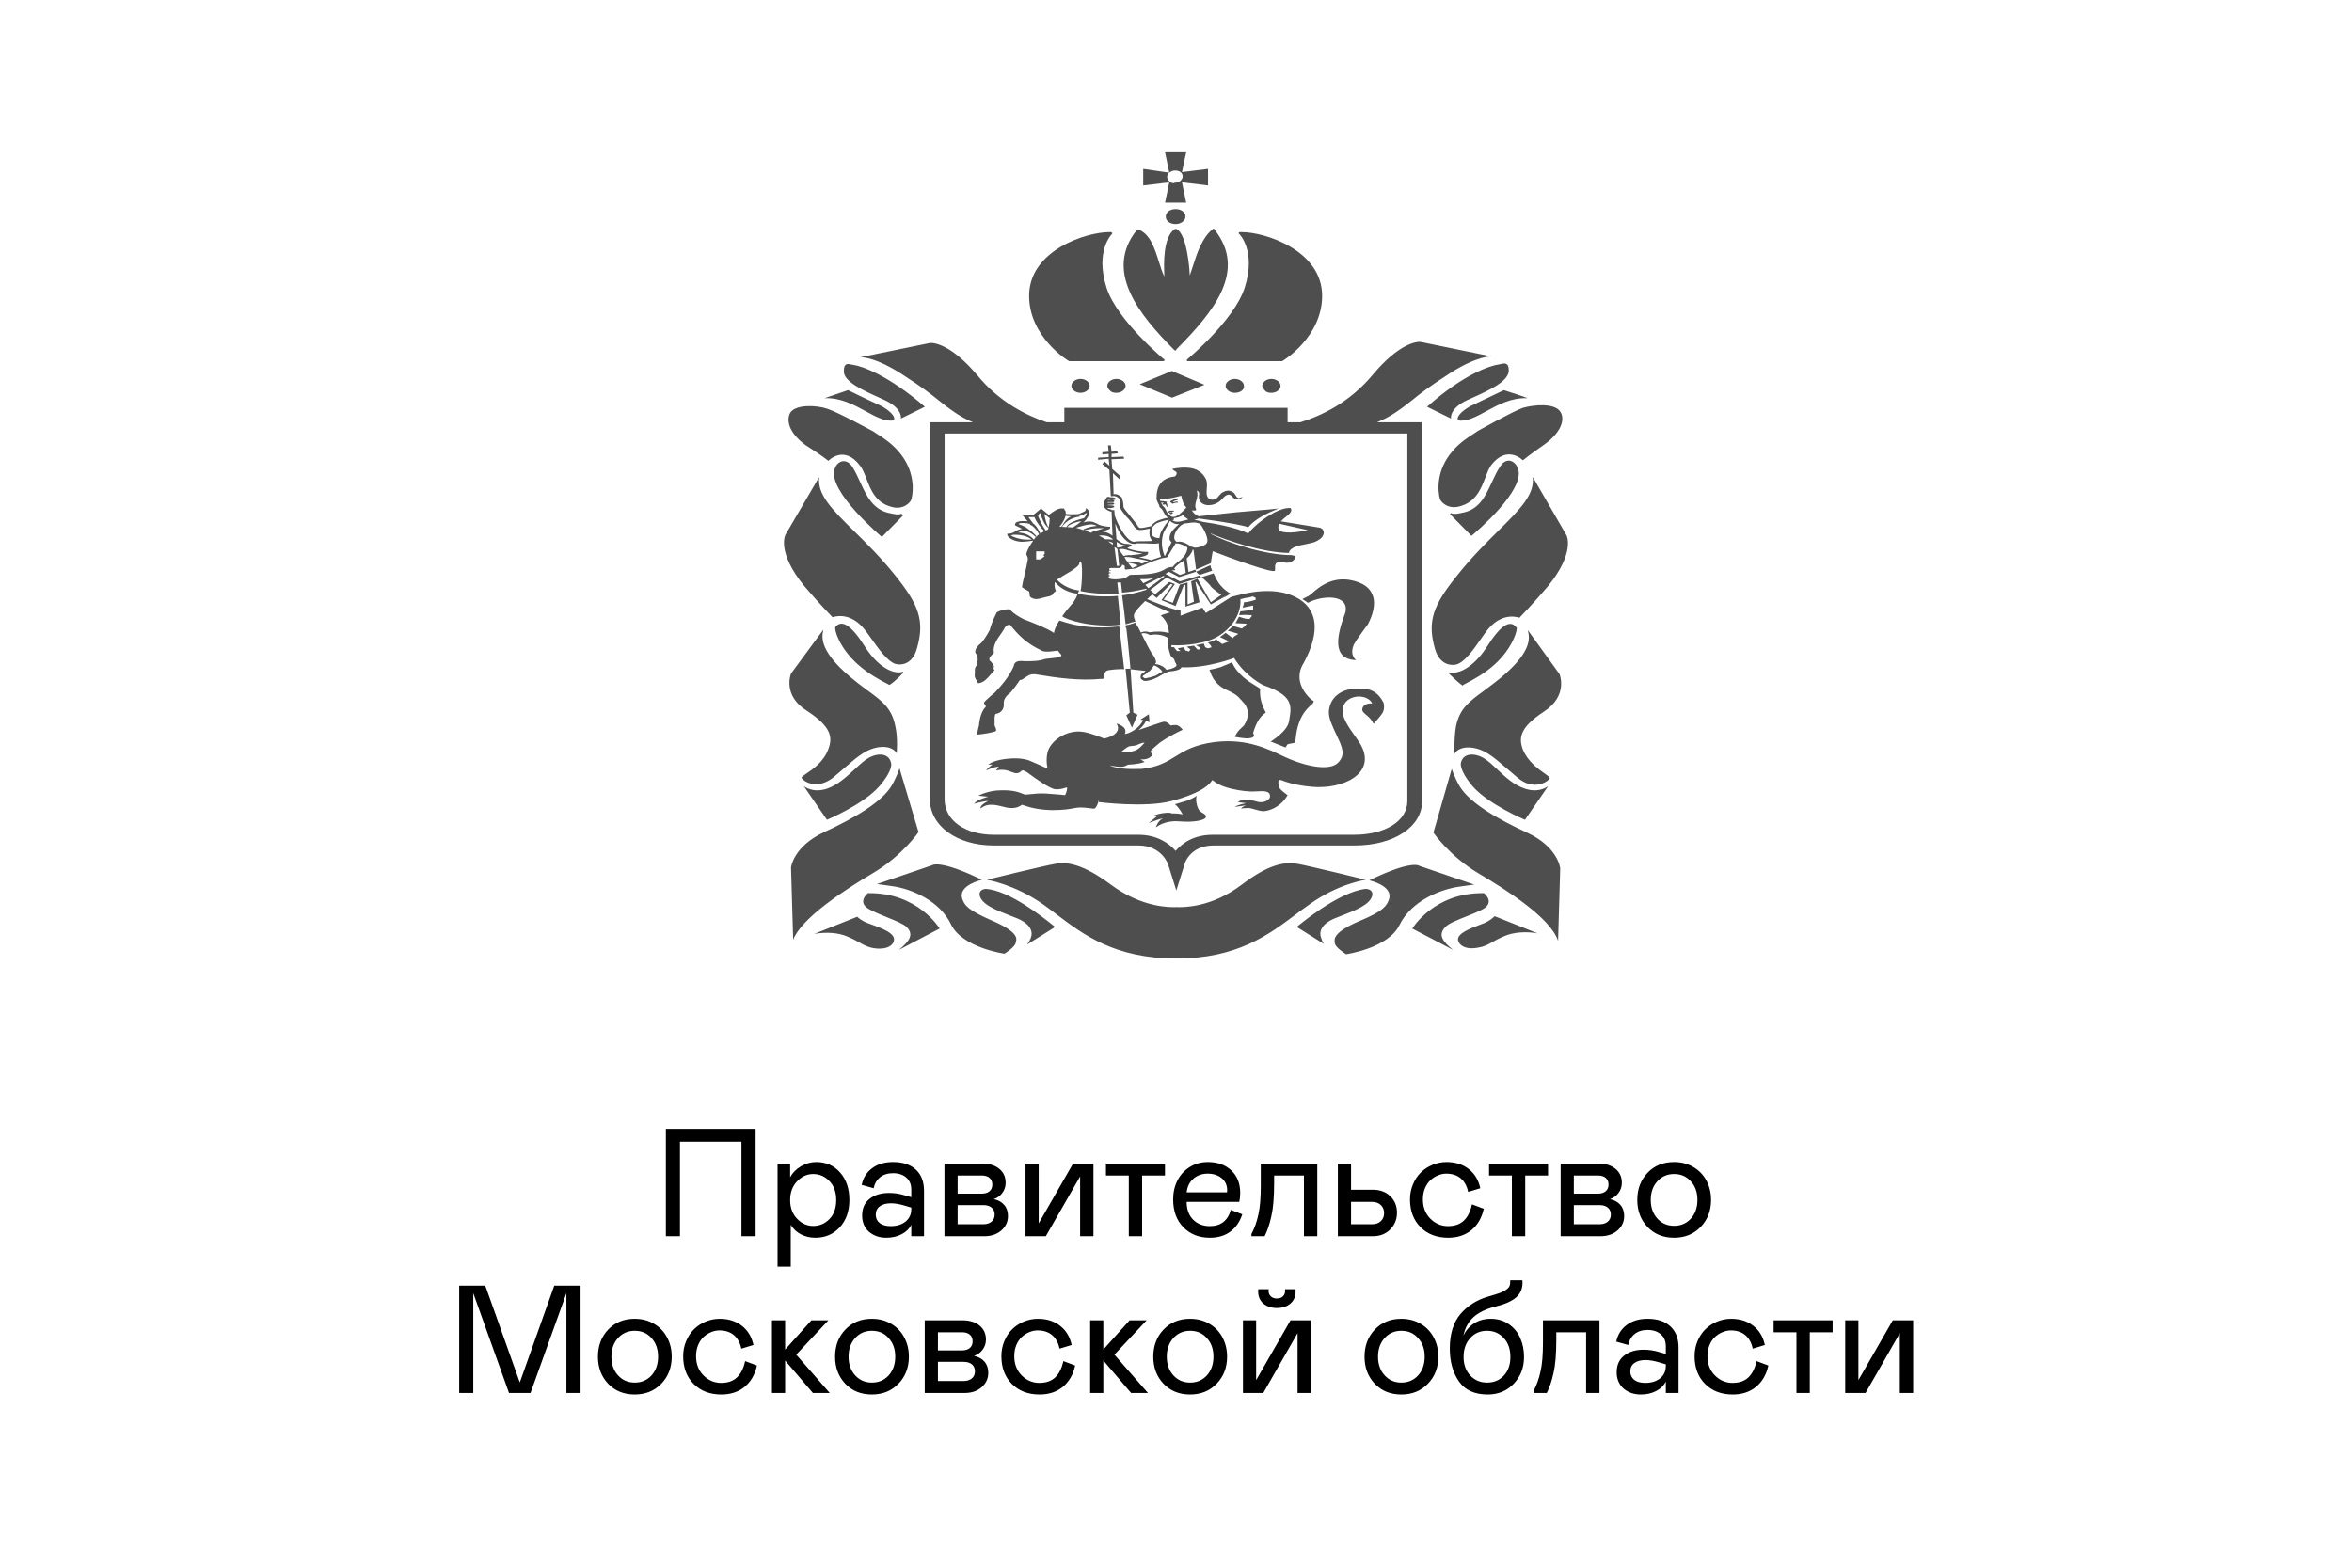 <?xml version="1.0" encoding="UTF-8"?> <svg xmlns="http://www.w3.org/2000/svg" width="150" height="100" viewBox="0 0 150 100" fill="none"><rect width="150" height="100" fill="white"></rect><path fill-rule="evenodd" clip-rule="evenodd" d="M74.302 12.927H75.649L75.38 11.628L77.042 11.832V10.773L75.38 10.978L75.649 9.714H74.302L74.571 11.013L72.909 10.773V11.832L74.57 11.634L74.302 12.927ZM74.436 11.286C74.436 11.183 74.481 11.081 74.571 11.013C74.661 10.944 74.796 10.876 74.93 10.876C75.065 10.876 75.2 10.91 75.29 10.978C75.38 11.047 75.424 11.149 75.424 11.252C75.424 11.354 75.38 11.457 75.245 11.56C75.155 11.628 75.02 11.662 74.885 11.662C74.841 11.731 74.706 11.662 74.616 11.594C74.526 11.525 74.436 11.423 74.436 11.286ZM74.751 23.657L72.684 24.511L74.751 25.365L76.817 24.545L74.796 23.69L74.751 23.657ZM64.643 34.104V34.113C64.643 34.113 65.368 34.055 65.798 34.42H65.362C64.958 34.386 64.599 34.25 64.464 34.147C64.536 34.136 64.593 34.121 64.643 34.104ZM65.367 33.841C65.415 33.856 65.825 33.992 66.036 34.25L66.081 34.181C65.898 33.973 65.655 33.797 65.516 33.704C65.468 33.654 65.333 33.572 64.958 33.429C64.958 33.395 65.003 33.395 65.003 33.395C65.132 33.33 65.465 33.358 65.691 33.42L65.677 33.464C65.677 33.464 65.968 33.527 66.27 34.081C66.173 34.147 66.087 34.216 66.036 34.283C66.013 34.319 65.983 34.361 65.949 34.408L65.941 34.42H65.936C65.622 34.06 65.208 33.978 64.933 33.966C65.053 33.906 65.177 33.848 65.367 33.841ZM65.975 32.985C66.096 33.338 66.46 33.739 66.606 33.886C66.525 33.927 66.435 33.977 66.347 34.032C66.177 33.648 66.012 33.473 65.893 33.393L65.587 32.985H65.975ZM66.345 32.724C66.422 32.994 66.591 33.497 66.869 33.676C66.855 33.735 66.844 33.771 66.844 33.771C66.844 33.771 66.783 33.798 66.694 33.842C66.567 33.668 66.288 33.191 66.19 32.855L66.345 32.724ZM66.934 33.053L66.956 33.037C66.945 33.075 66.938 33.114 66.934 33.156C66.934 33.342 66.902 33.527 66.876 33.645C66.742 33.482 66.67 33.136 66.609 32.838L66.595 32.772L66.934 33.053ZM66.575 35.514L66.53 35.548L66.485 35.583L66.44 35.617L66.395 35.651L66.35 35.684H66.305H66.261H66.216H66.171H66.126H66.081V35.651V35.617V35.583V35.548V35.514V35.48V35.446V35.411V35.377V35.343V35.309V35.275V35.241V35.206V35.172H66.126H66.171H66.216H66.261H66.305H66.35H66.395H66.44H66.485H66.53H66.575H66.62V35.206V35.241V35.275V35.309V35.343L66.575 35.377L66.53 35.411L66.62 35.48L66.575 35.514ZM67.958 32.895C68.03 32.915 68.163 32.927 68.31 32.932C68.014 33.072 67.842 33.357 67.743 33.532C67.718 33.551 67.692 33.582 67.675 33.605C67.607 33.602 67.564 33.6 67.564 33.6C67.564 33.6 67.882 33.246 67.958 32.895ZM68.804 32.916C68.874 32.907 68.928 32.897 68.956 32.883C69.06 32.843 69.134 32.803 69.195 32.77C69.24 32.746 69.277 32.726 69.315 32.712C69.315 32.773 69.26 32.898 69.137 33.05C68.824 33.127 68.107 33.322 68.02 33.62C67.914 33.615 67.812 33.61 67.731 33.607C67.865 33.385 68.253 33.013 68.866 32.951L68.804 32.916ZM69.854 33.498C69.88 33.511 69.907 33.526 69.934 33.541L69.944 33.546C69.385 33.598 69.091 33.771 69.091 33.771L69.122 33.819C68.902 33.744 68.712 33.682 68.641 33.669C68.635 33.667 68.625 33.665 68.614 33.664C69.496 33.395 69.631 33.43 69.854 33.498ZM70.333 33.693L70.345 33.695C70.361 33.698 70.376 33.701 70.393 33.703C70.327 33.72 70.25 33.745 70.172 33.77C70.093 33.796 70.013 33.822 69.944 33.839C69.614 33.934 69.587 33.942 69.62 33.995C69.473 33.942 69.31 33.884 69.159 33.832C69.264 33.798 69.729 33.665 70.333 33.693ZM70.959 34.374L70.961 34.423C70.809 34.4 70.635 34.396 70.483 34.399C70.341 34.304 70.197 34.218 70.079 34.166C70.495 34.123 70.723 34.207 70.959 34.374ZM70.975 34.757C70.903 34.7 70.795 34.618 70.673 34.531C70.774 34.553 70.877 34.583 70.969 34.618L70.975 34.757ZM71.382 36.231C71.516 36.197 71.561 36.095 71.561 36.027C71.567 36.026 71.571 36.026 71.576 36.025C71.631 36.033 71.685 36.054 71.732 36.103C71.739 36.134 71.736 36.169 71.733 36.203C71.73 36.243 71.727 36.279 71.741 36.3L71.786 36.334L72.415 36.265C72.923 36.047 73.181 35.936 73.387 35.855H73.448C73.475 35.835 73.486 35.827 73.49 35.816C73.657 35.754 73.811 35.703 74.077 35.617L74.436 35.548L74.978 34.66H75.02C75.285 34.66 75.569 34.821 75.734 34.932C75.7 35.286 75.503 35.523 75.38 35.617C75.335 35.684 75.245 35.754 75.155 35.822C75.02 35.924 74.885 36.027 74.796 36.163C74.571 36.163 74.391 36.231 74.257 36.334C74.223 36.347 74.19 36.364 74.154 36.383C74.094 36.414 74.027 36.449 73.942 36.47C73.485 36.644 72.766 36.656 72.356 36.662C72.203 36.664 72.092 36.666 72.055 36.675C72.022 36.688 72.002 36.705 71.975 36.727C71.929 36.765 71.867 36.816 71.696 36.881C71.651 36.915 71.606 36.915 71.561 36.915C71.337 36.949 71.022 36.983 70.797 36.915C70.753 36.915 70.708 36.881 70.708 36.846V36.812C70.708 36.812 70.708 36.744 70.753 36.744C70.753 36.744 70.797 36.744 70.797 36.71C70.797 36.71 70.708 36.71 70.708 36.641C70.708 36.576 70.762 36.566 70.802 36.559C70.824 36.555 70.842 36.551 70.842 36.539C70.842 36.505 70.708 36.505 70.708 36.505C70.708 36.47 70.753 36.402 70.753 36.402H70.842V36.368C70.842 36.368 70.708 36.402 70.753 36.265C70.753 36.265 70.797 36.231 70.842 36.231H71.382ZM71.213 34.98L71.264 35.038L71.349 35.754C71.345 35.754 71.341 35.754 71.337 35.754L71.382 36.095H71.23L71.075 34.892L71.213 34.98ZM71.75 35.039C72.018 35.141 72.51 35.26 72.864 35.309C72.731 35.343 72.509 35.376 72.156 35.41C72.069 35.407 71.848 35.405 71.655 35.463L71.35 35.042C71.444 35.012 71.598 35.011 71.75 35.039ZM71.252 34.947L71.243 34.95L71.215 34.562C71.381 34.677 71.56 34.772 71.786 34.796C71.763 34.796 71.741 34.804 71.718 34.813C71.696 34.821 71.674 34.83 71.651 34.83L71.561 34.864V34.897C71.454 34.902 71.352 34.917 71.276 34.939L71.247 34.899L71.252 34.947ZM72.571 36.064C72.45 36.119 72.337 36.175 72.235 36.231L72.204 36.228C72.152 36.168 72.045 36.04 71.942 35.899C72.125 35.916 72.365 35.959 72.571 36.064ZM71.881 35.813C71.826 35.733 71.776 35.654 71.741 35.583L71.705 35.532C71.803 35.519 71.921 35.53 72.017 35.539C72.053 35.542 72.086 35.546 72.114 35.547C72.152 35.56 72.213 35.573 72.311 35.594C72.342 35.601 72.376 35.608 72.415 35.617C72.608 35.646 73.035 35.726 73.236 35.792C73.095 35.844 72.957 35.898 72.826 35.953C72.526 35.826 72.129 35.81 71.881 35.813ZM72.325 34.694C72.37 34.694 72.415 34.694 72.46 34.66H72.954C73.04 34.66 73.143 34.665 73.25 34.67L73.251 34.67C73.488 34.682 73.745 34.695 73.879 34.655C73.891 34.656 73.901 34.657 73.91 34.658C73.902 34.961 73.949 35.241 74.042 35.519C73.833 35.584 73.617 35.655 73.404 35.731C73.28 35.679 73.031 35.623 72.64 35.548C72.909 35.514 73.089 35.446 73.179 35.377C73.224 35.309 73.224 35.274 73.224 35.274V35.206H73.134C72.7 35.206 72.184 35.08 71.906 34.978L71.915 34.951C72.075 34.879 72.19 34.762 72.19 34.762C72.19 34.762 72.011 34.694 71.876 34.694C71.596 34.694 71.423 34.559 71.23 34.408L71.202 34.386L71.129 33.393C71.478 34.282 71.936 34.694 72.325 34.694ZM73.483 33.703H73.493V33.669C73.538 33.532 73.718 33.395 73.808 33.361C74.162 33.216 74.417 33.172 74.563 33.159L74.436 33.327C74.347 33.429 74.077 33.806 73.987 34.079C73.967 34.164 73.952 34.248 73.94 34.329L73.931 34.328C73.728 34.313 73.302 34.279 73.483 33.703ZM74.392 32.609L74.378 32.578C74.337 32.48 74.284 32.357 74.122 32.233V32.199C74.094 32.155 74.065 32.101 74.039 32.045C74.05 32.05 74.062 32.056 74.077 32.062H74.212C74.19 32.079 74.178 32.096 74.167 32.114C74.156 32.131 74.145 32.148 74.122 32.165C74.167 32.199 74.257 32.199 74.302 32.165L74.347 32.199C74.437 32.404 74.481 32.404 74.437 32.165C74.437 32.148 74.425 32.131 74.414 32.114C74.403 32.096 74.392 32.079 74.392 32.062C74.437 32.028 74.437 31.994 74.347 31.994C74.218 31.961 74.129 31.96 74.004 31.96C73.984 31.908 73.967 31.858 73.957 31.813C74.029 31.823 74.108 31.823 74.167 31.823C74.572 31.823 74.976 31.721 75.335 31.618C75.391 31.894 75.464 32.184 75.663 32.371C75.057 33.053 74.793 33.05 74.616 32.883C74.526 32.814 74.437 32.712 74.392 32.609ZM75.424 33.225C75.14 33.317 74.893 33.298 74.748 33.166L74.841 33.19L74.871 33.05C75.063 33.035 75.262 32.963 75.45 32.863C75.514 32.952 75.662 33.05 75.785 33.133L75.787 33.133C75.672 33.171 75.532 33.204 75.424 33.225ZM74.718 34.582L74.302 35.446L74.266 35.455C74.111 35.041 74.041 34.621 74.167 34.113C74.195 33.965 74.308 33.778 74.402 33.624C74.459 33.529 74.509 33.447 74.526 33.395L74.616 33.225C74.772 33.343 74.928 33.461 75.2 33.424L75.155 33.464C75.155 33.464 74.661 33.873 74.616 34.147C74.537 34.409 74.629 34.528 74.718 34.582ZM76.143 33.327C76.263 33.327 76.363 33.357 76.43 33.377C76.463 33.387 76.488 33.395 76.503 33.395C76.683 33.566 76.952 34.079 76.997 34.386C77.042 34.693 76.862 34.762 76.593 34.864C76.503 34.899 76.368 34.933 76.233 34.933C76.185 34.933 76.137 34.923 76.096 34.914C76.097 34.909 76.098 34.904 76.099 34.899L75.978 34.876C75.844 34.775 75.439 34.494 75.11 34.557H75.02C75.009 34.539 74.994 34.523 74.978 34.507C74.934 34.461 74.886 34.41 74.886 34.283C74.886 33.942 75.2 33.6 75.335 33.498L75.514 33.395C75.552 33.395 75.635 33.383 75.733 33.37C75.871 33.35 76.038 33.327 76.143 33.327ZM75.245 36.675L74.736 36.392C74.791 36.377 74.852 36.368 74.93 36.368H74.975L74.885 36.265C74.974 36.131 75.106 36.03 75.239 35.928L75.245 35.924C75.29 35.89 75.335 35.864 75.38 35.838C75.425 35.813 75.47 35.788 75.514 35.754L75.518 35.751L75.623 36.545L75.245 36.675ZM73.24 37.519L73.044 37.306L74.204 36.732L74.269 36.766L73.24 37.519ZM72.698 36.939C72.99 36.952 73.288 36.936 73.58 36.877L72.916 37.206L72.698 36.939ZM68.415 33.644C68.312 33.636 68.189 33.629 68.069 33.623C68.148 33.459 68.62 33.287 68.965 33.238C68.827 33.37 68.645 33.511 68.415 33.644ZM81.591 33.408L83.405 33.817C82.763 33.961 81.792 34.075 81.579 33.806C81.495 33.677 81.519 33.538 81.591 33.408ZM74.904 42.078L74.885 42.075C74.905 42.164 74.942 42.227 74.973 42.282C75.014 42.352 75.046 42.408 75.02 42.485C74.975 42.553 74.751 42.656 74.571 42.69C74.509 42.699 74.451 42.714 74.395 42.733C74.188 42.453 73.85 42.376 73.665 42.356C73.686 42.327 73.704 42.3 73.718 42.28C73.763 42.177 73.628 41.87 73.448 41.665C73.312 41.458 73.022 40.88 72.792 40.418C72.983 40.348 73.142 40.417 73.221 40.452C73.244 40.461 73.26 40.468 73.268 40.468L73.313 40.503H73.358C73.708 40.444 74.125 40.462 74.522 40.711C74.461 41.246 74.552 41.508 74.617 41.692C74.635 41.745 74.651 41.791 74.661 41.836C74.661 41.836 74.785 41.949 74.904 42.078ZM74.706 41.152C74.706 41.152 75.919 41.255 77.132 40.844C78.165 40.503 79.198 39.41 79.108 38.214H79.153L79.288 38.179C79.367 38.149 79.446 38.139 79.529 38.128C79.635 38.114 79.746 38.1 79.872 38.042L80.052 38.111C80.052 38.111 80.097 38.214 80.097 38.247C79.917 38.316 79.558 38.418 79.333 38.418C79.333 38.519 79.309 38.582 79.278 38.663C79.267 38.693 79.255 38.724 79.243 38.76C79.468 38.726 79.917 38.624 79.917 38.624V38.897L79.108 38.999C79.086 39.033 79.075 39.076 79.063 39.119C79.052 39.162 79.041 39.205 79.019 39.239C79.333 39.205 79.827 39.239 79.827 39.239V39.307L79.692 39.478C79.52 39.504 79.295 39.43 79.139 39.378C79.091 39.362 79.05 39.349 79.019 39.341C78.979 39.416 78.939 39.485 78.904 39.547C78.858 39.626 78.819 39.694 78.794 39.751L79.513 39.785L79.378 39.956L79.198 40.093L78.614 39.922C78.524 40.059 78.434 40.127 78.3 40.229C78.659 40.332 78.974 40.435 78.974 40.435L78.704 40.606L78.614 40.708L78.165 40.367C78.087 40.426 78.008 40.485 77.939 40.538L77.937 40.539L77.805 40.639L78.39 40.913L78.12 41.015L77.94 41.084C77.716 40.913 77.626 40.844 77.581 40.776L77.576 40.779C77.443 40.846 77.31 40.913 77.177 40.947C77.132 40.964 77.121 40.964 77.109 40.964C77.098 40.964 77.087 40.964 77.042 40.981L77.222 41.186L77.266 41.289L77.042 41.357L76.862 41.289L76.772 41.05C76.682 41.067 76.603 41.084 76.524 41.101C76.446 41.118 76.368 41.135 76.278 41.152C76.413 41.221 76.548 41.323 76.548 41.323V41.426H76.368C76.328 41.38 76.289 41.342 76.253 41.307C76.208 41.263 76.169 41.225 76.143 41.186C76.06 41.202 75.986 41.211 75.917 41.219C75.838 41.228 75.766 41.237 75.694 41.255L75.919 41.426L75.829 41.562L75.739 41.528C75.65 41.528 75.604 41.494 75.604 41.494C75.604 41.494 75.514 41.357 75.514 41.289C75.409 41.289 75.319 41.312 75.245 41.332C75.192 41.345 75.148 41.357 75.111 41.357C75.155 41.425 75.29 41.528 75.29 41.528H75.065L74.975 41.425C74.958 41.399 74.941 41.378 74.926 41.36C74.903 41.331 74.886 41.31 74.886 41.289C74.851 41.289 74.817 41.284 74.788 41.28C74.74 41.273 74.706 41.268 74.706 41.289V41.152ZM73.987 42.929C73.942 42.952 73.902 42.978 73.863 43.005C73.783 43.058 73.703 43.111 73.583 43.134C73.403 43.202 73.223 43.237 73.044 43.27C72.999 43.27 72.954 43.237 72.909 43.202C72.864 43.202 72.864 43.134 72.909 43.1L72.954 43.066C73.043 43.02 73.152 42.945 73.255 42.82L73.313 42.827C73.313 42.827 73.48 42.609 73.605 42.439C73.722 42.482 73.966 42.599 74.135 42.846C74.085 42.873 74.036 42.901 73.987 42.929ZM65.317 34.557C65.592 34.529 65.761 34.507 65.869 34.488C65.873 34.492 65.877 34.496 65.88 34.5L65.883 34.503C65.723 34.732 65.517 35.046 65.452 35.343C65.452 35.366 65.467 35.397 65.486 35.434C65.522 35.507 65.572 35.606 65.542 35.719C65.499 35.996 65.415 36.351 65.339 36.672C65.256 37.025 65.182 37.337 65.182 37.462L65.632 37.735C65.632 37.735 65.676 37.94 65.676 38.042C65.766 38.145 65.901 38.214 66.126 38.214C66.199 38.214 66.353 38.173 66.514 38.13C66.648 38.095 66.787 38.058 66.889 38.042C66.934 38.042 66.979 38.009 66.979 38.009C67.114 37.975 67.159 37.906 67.204 37.803L67.229 37.784L67.265 37.757C67.289 37.739 67.314 37.72 67.339 37.701C67.264 37.53 67.221 37.312 67.286 37.125C67.504 37.398 67.95 37.784 68.731 37.872C68.686 38.009 68.552 38.35 68.282 38.623C68.067 38.868 67.966 39.005 67.843 39.172L67.843 39.172C67.812 39.214 67.779 39.258 67.743 39.307C68.013 39.546 69.674 40.059 71.471 39.853L71.292 38.009C70.977 38.042 70.708 38.042 70.438 38.042C69.64 38.042 69.11 37.941 68.869 37.894C68.798 37.88 68.752 37.872 68.731 37.872L68.821 37.667C68.072 37.571 67.605 37.196 67.405 36.975C67.565 36.873 67.986 36.606 68.237 36.47C68.845 36.081 68.838 35.986 68.832 35.915C68.829 35.886 68.827 35.861 68.866 35.822C69.091 35.616 69.001 37.428 68.911 37.701C68.911 37.701 69.854 37.94 71.337 37.872L71.258 37.154H71.49C71.507 37.288 71.534 37.514 71.561 37.803C72.068 37.771 72.536 37.678 73.075 37.554L73.147 37.608C72.535 37.807 72.091 37.907 71.561 37.975C71.651 38.589 71.741 39.409 71.786 39.82C71.865 39.804 71.953 39.776 72.045 39.746C72.163 39.708 72.289 39.668 72.415 39.648C72.406 39.62 72.394 39.59 72.383 39.559C72.338 39.442 72.29 39.312 72.325 39.204C72.35 39.036 72.712 38.651 73.034 38.338C73.103 38.37 73.184 38.41 73.275 38.454C73.646 38.634 74.177 38.892 74.624 39.062C74.553 39.085 74.483 39.105 74.417 39.125C74.253 39.172 74.112 39.212 74.032 39.273C74.032 39.273 74.538 39.603 74.545 40.385C74.196 40.274 73.779 40.256 73.313 40.332C73.241 40.304 73.025 40.233 72.756 40.347C72.696 40.226 72.64 40.115 72.594 40.025C72.55 39.956 72.46 39.82 72.415 39.717C72.364 39.732 72.316 39.748 72.269 39.763C72.107 39.814 71.96 39.861 71.786 39.888C71.786 39.991 71.786 40.059 71.831 40.059C71.914 40.689 72.073 42.397 72.097 42.656H71.786L72.055 45.458L71.831 45.629L72.19 46.414L72.55 45.594L72.28 45.458L72.103 42.69L73.067 42.799C73.01 42.858 72.951 42.901 72.903 42.934C72.889 42.945 72.876 42.954 72.864 42.963C72.847 42.976 72.83 42.984 72.815 42.991C72.791 43.002 72.774 43.01 72.774 43.032C72.729 43.134 72.729 43.236 72.774 43.304C72.864 43.407 72.954 43.441 73.089 43.441C73.313 43.407 73.538 43.339 73.673 43.27C73.788 43.227 73.884 43.169 73.974 43.115C74.025 43.085 74.073 43.056 74.122 43.032C74.302 42.929 74.436 42.861 74.616 42.826C74.841 42.826 75.29 42.724 75.335 42.588C75.339 42.58 75.342 42.572 75.344 42.564C76.996 42.637 78.704 41.972 78.704 41.972C79.468 43.202 80.591 43.715 80.591 43.715C82.486 44.356 82.367 45.056 82.234 45.846C82.225 45.898 82.216 45.951 82.208 46.005C82.118 46.654 81.04 47.303 81.04 47.303L81.983 47.679L82.118 47.474L82.612 47.371C82.699 45.778 83.338 45.216 83.621 44.967L83.645 44.945C83.915 44.706 83.69 44.672 83.69 44.672C83.69 44.672 82.298 43.612 83.151 42.28C84.229 40.264 84.05 38.794 82.612 38.077C81.222 37.383 79.455 37.839 78.974 37.963L78.929 37.975C78.884 37.975 78.794 38.009 78.794 38.009C78.794 38.009 78.614 38.042 78.524 38.077L76.907 39.101L76.682 38.76L75.29 39.273V38.93L75.065 38.863L75.06 38.866L75.047 38.874C75.037 38.881 75.027 38.887 75.017 38.893L75.013 38.895C74.482 38.767 73.591 38.402 73.159 38.218C73.308 38.078 73.434 37.964 73.496 37.909L73.763 38.145L74.661 37.256L74.796 37.291L74.077 38.282L74.975 38.657L75.469 37.393L75.604 37.291V38.692L76.503 38.418L76.233 37.12H76.278L77.222 38.555L78.103 38.068L78.112 38.072L78.12 38.077L78.48 37.872C78.254 37.735 77.985 37.53 77.895 37.393C77.895 37.393 77.671 37.222 77.401 36.573L76.638 36.812L76.692 36.861C76.904 37.055 77.142 37.273 77.266 37.462C77.266 37.462 77.541 37.717 77.889 37.941L77.222 38.418L76.368 36.915L75.964 37.085L76.143 38.384L75.739 38.555V37.154L75.245 37.291L74.796 38.452L74.212 38.247L74.931 37.256L74.571 37.12L73.673 37.906L73.356 37.634L74.404 36.837L75.2 37.256L76.593 36.812L76.503 36.71L75.245 37.085L74.324 36.609C74.364 36.588 74.4 36.566 74.436 36.539L74.477 36.516L74.496 36.505L74.521 36.49L74.551 36.473L75.2 36.812L76.278 36.47L76.281 36.469L76.276 36.463L76.233 36.334L75.796 36.485L75.681 35.619C75.829 35.49 75.995 35.306 76.067 35.06C76.082 35.062 76.098 35.064 76.115 35.065L76.278 36.334L77.222 35.924C77.237 35.767 77.27 35.58 77.304 35.388L77.304 35.387L77.304 35.386C77.317 35.311 77.33 35.236 77.343 35.161C78.437 35.59 81.233 36.606 81.309 36.402C81.322 36.363 81.32 36.308 81.319 36.248C81.314 36.094 81.308 35.904 81.534 35.855C81.619 35.839 81.714 35.854 81.82 35.87C81.936 35.888 82.066 35.907 82.208 35.889C82.522 35.822 82.702 35.514 82.567 35.446C82.432 35.446 82.388 35.411 82.388 35.411C80.642 35.411 78.262 34.605 77.221 34.058C77.219 34.049 77.217 34.04 77.215 34.03C78.228 34.457 80.444 35.242 82.208 35.274C82.208 35.172 82.253 35.104 82.388 35.001C82.589 34.847 82.892 34.79 83.144 34.742C83.229 34.726 83.308 34.711 83.376 34.693C83.428 34.68 83.478 34.67 83.528 34.659C83.737 34.615 83.939 34.573 84.229 34.352C84.515 34.086 84.464 33.77 84.219 33.679L84.229 33.669L81.714 33.258L81.667 33.294C81.796 33.127 81.981 32.986 82.073 32.916C82.477 32.609 82.343 32.438 82.298 32.404H82.208C81.489 32.404 80.231 33.258 79.647 33.976C79.647 34.01 79.603 34.01 79.603 34.01H79.558C79.558 34.01 78.829 33.587 76.665 33.281C76.653 33.271 76.644 33.263 76.638 33.258H76.593C76.637 33.258 76.55 33.226 76.163 33.159C76.26 33.132 76.368 33.1 76.454 33.071C78.431 33.336 79.382 33.534 79.603 33.635C80.052 33.087 80.86 32.712 81.534 32.438C81.19 32.478 80.704 32.519 80.134 32.566C79.737 32.599 79.299 32.635 78.839 32.678L76.435 32.934C76.215 32.841 76.086 32.684 76.012 32.55C76.067 32.562 76.124 32.571 76.188 32.574C76.188 32.574 76.233 32.541 76.278 32.541V32.472C76.19 32.294 76.236 32.13 76.291 31.934C76.32 31.829 76.352 31.715 76.368 31.584C76.368 31.48 76.353 31.382 76.328 31.289L76.368 31.311C76.49 31.385 76.479 31.469 76.466 31.579C76.455 31.672 76.441 31.785 76.503 31.926C76.728 32.336 77.401 32.301 77.805 31.959C77.846 31.928 77.892 31.88 77.942 31.826C78.11 31.646 78.326 31.415 78.569 31.652C78.614 31.72 78.659 31.789 78.794 31.823C79.019 31.926 79.198 31.789 79.243 31.687C78.957 31.849 78.899 31.754 78.796 31.587C78.77 31.544 78.741 31.497 78.704 31.447C78.569 31.345 78.345 31.208 78.03 31.379C77.903 31.427 77.821 31.527 77.736 31.629C77.701 31.672 77.665 31.715 77.626 31.755C77.266 32.028 76.907 31.823 76.952 31.345C76.997 30.763 76.997 30.627 76.728 30.286C76.323 29.807 75.649 29.739 74.751 29.91C74.818 29.986 74.885 30.024 74.938 30.055C75.027 30.107 75.077 30.135 75.02 30.286C75.001 30.329 74.957 30.367 74.913 30.396C74.147 30.481 73.763 30.922 73.763 31.721C73.728 31.825 73.799 31.969 73.874 32.123C73.897 32.17 73.921 32.219 73.942 32.267V32.301V32.336C74.122 32.472 74.167 32.574 74.212 32.678C74.231 32.706 74.247 32.733 74.263 32.759C74.324 32.857 74.374 32.938 74.481 33.019H74.526L74.53 33.019C74.35 33.044 74.102 33.104 73.808 33.225C73.673 33.293 73.493 33.429 73.403 33.566C73.381 33.566 73.347 33.575 73.313 33.583C73.28 33.592 73.246 33.6 73.223 33.6C73.192 33.607 73.161 33.614 73.131 33.621C72.865 33.681 72.675 33.723 72.594 33.6C72.505 33.441 72.375 33.281 72.245 33.122C72.18 33.042 72.115 32.962 72.055 32.882C71.876 32.678 71.651 32.404 71.651 32.336C71.651 32.267 71.651 32.062 71.561 31.789V31.755C71.561 31.755 71.382 31.55 71.157 31.516C71.123 31.516 71.065 31.516 71.019 31.53L70.977 30.183L71.382 30.559L71.472 30.389L70.932 29.91L70.888 29.295L71.696 29.261L71.651 29.124L70.888 29.158V28.953L71.292 28.919L71.247 28.782L70.888 28.816L70.843 28.406H70.663L70.708 28.816L70.303 28.85V28.987L70.708 28.953V29.158L70.079 29.192H70.034V29.329L70.708 29.261L70.753 29.704L70.438 29.432L70.303 29.602L70.753 29.978L70.843 31.652H71.022L71.02 31.599L71.067 31.652H71.112C71.202 31.652 71.337 31.755 71.382 31.823C71.452 32.01 71.44 32.155 71.431 32.259C71.429 32.288 71.427 32.313 71.427 32.336C71.427 32.438 71.561 32.609 71.831 32.951C72.055 33.156 72.235 33.429 72.37 33.635C72.46 33.771 72.594 33.806 72.729 33.806C72.862 33.806 73.039 33.772 73.216 33.738L73.223 33.737C73.263 33.737 73.302 33.73 73.337 33.723C73.248 34.144 73.361 34.376 73.513 34.503C73.344 34.523 73.117 34.523 72.909 34.523C72.684 34.523 72.505 34.523 72.37 34.557C71.994 34.621 71.424 33.827 71.093 32.891L71.067 32.541H70.888V32.507C70.865 32.507 70.809 32.489 70.753 32.472C70.697 32.455 70.64 32.438 70.618 32.438L70.663 32.404H70.798C70.933 32.404 71.067 32.37 71.067 32.301C71.067 32.267 70.933 32.233 70.798 32.233H70.708H70.663V32.199H70.798C70.888 32.199 71.067 32.199 71.067 32.131C71.067 32.109 71.05 32.101 71.026 32.09C71.012 32.083 70.995 32.075 70.978 32.062H70.618L70.663 32.028H70.978C71.022 32.028 71.067 31.994 71.067 31.959C71.067 31.939 71.05 31.931 71.027 31.92C71.012 31.913 70.995 31.904 70.978 31.891H70.663V31.857C70.798 31.891 70.933 31.891 71.022 31.891C71.112 31.891 71.157 31.857 71.157 31.823C71.157 31.755 71.022 31.721 70.888 31.721H70.798L70.708 31.687C70.708 31.687 70.663 31.721 70.618 31.687C70.573 31.738 70.539 31.798 70.506 31.858C70.472 31.917 70.438 31.977 70.393 32.028C70.304 32.404 70.618 32.574 70.888 32.644V32.545L70.952 34.173C70.783 34.04 70.587 33.932 70.303 33.908C70.7 33.771 70.778 33.744 70.794 33.703C70.798 33.693 70.798 33.682 70.798 33.669V33.6H70.708C70.303 33.566 70.124 33.498 69.944 33.395L69.907 33.378C69.699 33.282 69.515 33.198 69.091 33.327C69.63 32.848 69.405 32.541 69.405 32.541L69.27 32.404L69.225 32.574C69.225 32.601 69.121 32.647 68.971 32.713C68.925 32.733 68.874 32.756 68.821 32.78C68.733 32.814 68.078 32.814 67.973 32.781C67.977 32.697 67.963 32.615 67.923 32.541C67.918 32.533 67.902 32.527 67.878 32.524L67.878 32.514L67.878 32.507V32.438H67.788C67.5 32.376 67.137 32.657 66.94 32.809L66.915 32.829L66.889 32.848L66.395 32.438L65.901 32.848L65.227 32.882L65.542 33.258C65.317 33.225 65.047 33.225 64.868 33.293C64.778 33.327 64.733 33.395 64.733 33.464V33.498L64.778 33.532C64.823 33.554 64.873 33.577 64.922 33.6C65.022 33.646 65.122 33.691 65.182 33.737C64.958 33.771 64.823 33.839 64.733 33.908C64.713 33.918 64.694 33.928 64.676 33.938C64.569 33.995 64.475 34.044 64.284 34.044H64.239V34.079C64.239 34.113 64.239 34.147 64.284 34.215C64.419 34.386 64.823 34.591 65.317 34.557ZM62.352 43.544C62.352 43.578 62.397 43.578 62.442 43.578C62.756 43.51 62.935 43.306 63.114 43.101L63.116 43.1C63.206 42.997 63.295 42.895 63.385 42.792C63.43 42.758 63.43 42.724 63.385 42.69L63.34 42.656C63.447 42.52 63.357 42.407 63.27 42.297C63.247 42.269 63.224 42.24 63.206 42.212L63.161 42.177C63.116 42.143 62.981 42.006 63.34 41.699C63.34 41.699 63.385 41.664 63.385 41.631C63.295 41.186 63.61 40.742 63.88 40.367C63.919 40.306 63.959 40.245 63.999 40.184L64.014 40.161C64.022 40.146 64.029 40.132 64.037 40.118C64.114 39.968 64.172 39.853 64.419 39.853C64.958 40.537 65.497 41.05 66.35 41.459C66.35 41.459 66.485 41.562 66.665 41.562C66.865 41.584 67.23 41.536 67.468 41.499C67.521 41.578 67.581 41.656 67.653 41.733C67.819 41.91 67.369 41.956 66.979 41.996C66.842 42.01 66.713 42.023 66.62 42.041C66.261 42.177 65.811 42.177 65.362 42.177C64.778 42.109 64.688 42.28 64.643 42.519C64.329 43.202 63.88 43.715 63.43 44.194C63.206 44.364 63.027 44.534 62.848 44.704L62.846 44.706C62.801 44.74 62.756 44.808 62.756 44.842C62.756 44.877 62.801 44.945 62.846 44.979C62.901 45.063 62.855 45.108 62.801 45.162C62.767 45.196 62.729 45.234 62.712 45.287C62.532 45.594 62.487 45.868 62.442 46.175V46.244C62.431 46.292 62.416 46.353 62.399 46.416C62.346 46.62 62.284 46.859 62.352 46.859C62.442 46.859 63.475 46.722 63.52 46.619C63.565 46.517 63.43 46.278 63.43 46.278V45.765C63.444 45.723 63.449 45.685 63.454 45.652C63.465 45.575 63.471 45.526 63.565 45.526C63.88 45.458 64.059 45.184 64.014 44.842C64.014 44.604 64.149 44.398 64.463 44.159C64.688 43.886 64.868 43.646 65.047 43.373C65.13 43.394 65.23 43.325 65.357 43.237C65.437 43.181 65.528 43.118 65.632 43.065C65.766 42.997 65.991 42.997 66.171 43.032C67.383 43.236 68.866 43.441 70.213 43.304C70.382 43.341 70.396 43.241 70.414 43.114C70.429 43.003 70.448 42.872 70.573 42.792C70.663 42.724 71.471 42.656 71.696 42.69L71.382 39.956C71.022 39.991 70.618 40.024 70.213 40.024C68.904 40.024 67.991 39.722 67.626 39.601C67.603 39.593 67.582 39.586 67.563 39.58C67.383 39.853 67.294 40.059 67.249 40.229C67.235 40.272 67.222 40.325 67.212 40.384L67.204 40.367C66.754 40.059 65.856 39.717 65.317 39.512C64.958 39.341 64.643 39.136 64.419 38.897C64.419 38.863 64.374 38.863 64.329 38.863C64.059 38.863 63.835 38.93 63.61 39.034L63.565 39.067C63.34 39.512 63.206 39.853 63.116 40.195C62.936 40.537 62.756 40.81 62.577 41.015C62.307 41.221 62.038 41.562 62.307 41.767C62.352 41.869 62.352 41.972 62.352 42.075C62.352 42.111 62.347 42.146 62.342 42.18C62.332 42.244 62.323 42.304 62.352 42.348C62.262 42.451 62.172 42.622 62.172 42.69V42.895C62.131 43.178 62.204 43.287 62.286 43.41L62.307 43.441C62.307 43.459 62.319 43.476 62.33 43.493C62.341 43.51 62.352 43.527 62.352 43.544ZM83.466 38.009C83.197 38.145 83.062 38.214 83.062 38.214L83.421 38.452C84.275 37.975 86.071 37.872 85.802 39.067C85.263 40.503 84.903 42.04 86.476 42.109C86.161 41.801 86.206 41.459 86.341 41.118C86.559 40.738 86.843 40.358 87.04 40.093C87.127 39.977 87.198 39.882 87.239 39.82C87.868 38.623 87.913 37.291 86.026 36.983C84.847 36.82 84.094 37.479 83.699 37.824C83.598 37.913 83.521 37.981 83.466 38.009ZM80.366 43.954C80.321 44.569 80.501 45.014 80.726 45.458C80.411 45.663 80.141 46.005 79.917 46.756C80.052 46.995 79.917 47.064 79.647 47.098C79.423 47.132 78.659 46.995 78.749 46.995C78.913 46.672 79.029 46.565 79.166 46.439C79.218 46.392 79.272 46.343 79.333 46.278C79.647 45.799 79.692 45.287 79.333 44.842C79.288 44.808 79.254 44.766 79.221 44.723C79.187 44.681 79.153 44.638 79.108 44.604C78.893 44.323 78.573 44.17 78.291 44.036C78.161 43.974 78.039 43.917 77.94 43.852C77.626 43.647 77.401 43.373 77.266 43.066L77.132 42.724C77.132 42.724 77.536 42.656 77.851 42.553C78.21 42.416 78.569 42.245 78.569 42.245C78.921 43.048 79.682 43.504 80.091 43.75C80.258 43.85 80.366 43.915 80.366 43.954ZM78.165 24.613C78.165 24.374 78.435 24.169 78.749 24.169C79.063 24.169 79.333 24.374 79.333 24.613C79.378 24.852 79.108 25.058 78.749 25.058C78.435 25.058 78.165 24.852 78.165 24.613ZM80.501 24.613C80.501 24.715 80.589 24.816 80.678 24.917L80.68 24.921C80.77 25.023 80.905 25.058 81.085 25.058C81.399 25.058 81.669 24.852 81.669 24.613C81.669 24.374 81.399 24.169 81.085 24.169C80.77 24.169 80.501 24.374 80.501 24.613ZM68.911 25.058C68.597 25.058 68.327 24.852 68.327 24.613C68.327 24.374 68.597 24.169 68.911 24.169C69.225 24.169 69.495 24.374 69.495 24.613C69.495 24.852 69.225 25.058 68.911 25.058ZM70.618 24.613C70.618 24.716 70.708 24.852 70.798 24.921C70.888 25.023 71.022 25.058 71.202 25.058C71.516 25.058 71.786 24.852 71.786 24.613C71.786 24.374 71.516 24.169 71.202 24.169C70.888 24.169 70.618 24.374 70.618 24.613ZM72.24 47.578C72.159 47.586 72.075 47.594 72.011 47.61C71.876 47.644 71.516 47.952 71.516 47.952C71.919 48.02 72.144 47.953 72.368 47.885L72.37 47.884C72.64 47.815 72.999 47.371 72.999 47.371C72.853 47.371 72.649 47.46 72.529 47.513C72.501 47.525 72.477 47.536 72.46 47.542C72.413 47.56 72.328 47.569 72.24 47.578ZM63.161 51.335C62.802 51.335 62.532 51.574 62.532 51.574C62.487 51.335 63.026 51.096 63.026 51.096C62.712 51.096 62.128 51.267 62.128 51.267C62.307 50.993 63.026 50.822 63.026 50.822L62.397 50.754C62.397 50.754 63.026 50.413 63.835 50.413C64.609 50.388 64.989 50.539 65.209 50.627C65.295 50.661 65.356 50.686 65.407 50.686C65.463 50.686 65.552 50.676 65.668 50.663C65.924 50.636 66.306 50.594 66.71 50.618C67.294 50.652 67.923 50.72 67.923 50.72C68.058 50.481 68.058 50.242 68.058 50.242C68.034 50.241 68.01 50.239 67.987 50.237C67.863 50.284 67.591 50.37 67.294 50.344C66.934 50.31 65.901 49.558 65.676 49.388C65.452 49.217 65.272 49.114 65.183 49.148C65.151 49.16 65.13 49.18 65.108 49.203C65.065 49.246 65.014 49.297 64.868 49.319C64.774 49.337 64.642 49.289 64.493 49.234C64.358 49.185 64.209 49.13 64.059 49.114C63.745 49.08 63.52 49.148 63.52 49.148L63.7 48.909C63.341 48.909 62.892 49.148 62.892 49.148C63.026 48.944 63.296 48.772 63.296 48.772H63.026C63.206 48.635 63.565 48.464 64.284 48.396C65.003 48.328 65.497 48.43 65.767 48.567C65.909 48.621 66.391 48.838 66.813 49.031C66.735 48.709 66.726 48.357 66.8 48.02C66.979 47.235 68.058 46.517 69.091 46.688C69.508 46.756 70.084 46.975 70.424 47.114C71.72 46.799 71.202 46.142 71.202 46.142C71.786 46.346 71.831 46.586 71.741 46.825C71.808 46.809 71.881 46.789 71.96 46.767C72.245 46.655 72.661 46.418 72.909 45.936L72.729 45.902L73.269 45.56L73.313 46.073L73.089 45.971C73.089 45.971 73.001 46.249 72.61 46.566C72.865 46.482 73.128 46.392 73.367 46.31C73.778 46.169 74.115 46.053 74.212 46.039C74.397 46.011 74.552 46.169 74.626 46.244C74.641 46.26 74.653 46.272 74.661 46.278C74.661 46.278 74.975 46.209 75.11 46.278C75.29 46.346 75.424 46.551 75.424 46.551C74.616 46.927 73.987 47.336 73.852 47.474C73.763 47.542 73.448 47.815 73.403 47.884C73.358 47.986 73.493 48.157 73.493 48.157C73.223 48.533 72.729 48.43 72.729 48.43L72.999 48.602C72.55 48.772 71.966 48.772 71.966 48.772L71.876 48.806C71.628 48.974 71.262 48.911 70.923 48.852C70.869 48.843 70.815 48.834 70.762 48.825C71.312 49.081 72.232 49.064 72.819 49.046C73.869 48.929 74.397 48.602 74.954 48.257C75.539 47.894 76.156 47.512 77.446 47.336C78.929 47.166 80.141 47.406 81.669 48.157C83.196 48.909 84.813 49.217 85.352 48.635C85.823 48.129 85.609 47.674 85.248 46.907C85.196 46.796 85.14 46.677 85.083 46.551L85.058 46.494C84.883 46.097 84.683 45.642 84.768 45.218C84.858 44.638 85.308 44.091 86.161 43.954C86.61 43.886 87.104 43.92 87.419 44.022C87.895 44.204 88.126 44.625 88.204 44.767L88.215 44.787L88.222 44.799C88.224 44.803 88.226 44.806 88.228 44.808C88.272 44.911 88.317 45.287 88.138 45.526C88.003 45.731 87.599 46.175 87.599 46.175C87.485 45.9 87.292 45.737 87.134 45.604C86.979 45.473 86.858 45.371 86.88 45.218C86.97 44.808 87.509 44.877 87.509 44.877C87.464 44.74 87.239 44.467 86.745 44.432C86.251 44.398 85.667 44.672 85.622 45.287C85.585 45.787 86.053 46.444 86.398 46.93C86.478 47.042 86.551 47.145 86.61 47.235C87.913 49.08 86.071 50.242 84.005 50.207C83.241 50.173 82.388 50.036 81.714 49.763C81.399 49.661 81.579 50.207 81.579 50.207C81.579 50.344 82.118 50.72 82.118 50.72C81.669 51.506 80.905 51.745 80.546 51.745C80.363 51.728 80.18 51.675 80.015 51.627C79.856 51.581 79.713 51.54 79.603 51.54C79.423 51.54 79.153 51.574 79.153 51.574C79.198 51.472 79.468 51.369 79.468 51.369C79.243 51.403 78.749 51.472 78.749 51.472C78.929 51.335 79.468 51.232 79.468 51.232L78.929 51.164C79.335 50.907 79.74 51.018 80.051 51.103C80.152 51.131 80.244 51.156 80.321 51.164C80.591 51.199 80.995 51.062 80.995 50.789C80.995 50.447 80.636 50.447 80.097 50.481C79.692 50.516 79.108 50.447 78.524 50.31C77.798 50.134 77.533 49.921 77.407 49.821C77.362 49.784 77.335 49.763 77.311 49.763C77.307 49.766 77.301 49.776 77.291 49.791C77.202 49.931 76.814 50.541 74.706 51.096C73.044 51.54 70.079 51.164 70.079 51.164V51.006C70.027 51.336 69.873 51.55 69.809 51.574C69.766 51.591 69.65 51.575 69.496 51.555C69.33 51.533 69.121 51.506 68.911 51.506C68.741 51.506 68.61 51.53 68.446 51.561C68.178 51.611 67.823 51.677 67.069 51.677C66.085 51.65 65.541 51.456 65.308 51.373C65.243 51.349 65.202 51.335 65.183 51.335C65.173 51.335 65.157 51.346 65.132 51.363C65.043 51.426 64.841 51.567 64.419 51.54C64.307 51.54 64.142 51.499 63.958 51.454C63.697 51.389 63.398 51.315 63.161 51.335ZM76.413 51.575C76.323 51.403 76.234 50.993 76.323 50.755C76.323 50.755 76.234 50.857 75.739 51.062C75.29 51.199 74.931 51.301 74.931 51.301C75.2 51.506 75.425 51.95 75.425 51.95C75.193 51.891 74.929 51.883 74.688 51.882C74.702 51.866 74.683 51.854 74.616 51.847C74.122 51.813 73.538 52.019 73.538 52.053L73.817 52.076L73.81 52.078L73.79 52.082L73.763 52.087C73.538 52.258 73.269 52.497 73.269 52.497C73.673 52.326 74.167 52.189 74.167 52.189C73.808 52.394 73.718 52.771 73.718 52.771C74.257 52.394 74.796 52.36 75.245 52.394C75.694 52.429 76.144 52.429 76.548 52.326C76.952 52.224 76.952 52.087 76.862 51.984C76.845 51.944 76.787 51.91 76.716 51.868C76.606 51.803 76.468 51.72 76.413 51.575ZM74.706 32.678C74.751 32.644 74.796 32.678 74.796 32.745C74.751 32.78 74.661 32.814 74.616 32.78C74.616 32.78 74.571 32.745 74.571 32.712C74.616 32.712 74.661 32.712 74.706 32.678ZM74.706 32.062C74.706 32.096 74.751 32.131 74.796 32.131C74.841 32.096 74.975 32.062 75.11 32.062C75.11 32.055 75.112 32.048 75.114 32.041C75.121 32.016 75.127 31.994 75.02 31.994C74.931 32.028 74.886 32.028 74.796 32.028C74.84 31.96 74.972 31.927 75.105 31.892L75.11 31.891C75.155 31.823 75.11 31.789 75.065 31.789C74.931 31.823 74.796 31.891 74.661 31.959C74.616 31.994 74.616 32.062 74.706 32.062ZM74.616 32.574H74.841C74.885 32.574 74.885 32.609 74.885 32.609C74.815 32.627 74.745 32.645 74.674 32.663C74.61 32.679 74.546 32.696 74.481 32.712C74.436 32.644 74.436 32.609 74.526 32.609C74.549 32.609 74.56 32.6 74.571 32.592C74.582 32.583 74.594 32.574 74.616 32.574ZM75.021 22.289C75.021 22.357 74.976 22.357 74.976 22.357C74.957 22.357 74.946 22.357 74.936 22.355C74.923 22.351 74.912 22.343 74.886 22.324C72.64 20.068 70.394 17.301 72.505 14.669C72.505 14.635 72.55 14.635 72.595 14.635C73.352 14.923 73.644 15.852 73.906 16.687C74.018 17.04 74.123 17.377 74.257 17.641C74.257 17.604 74.255 17.546 74.252 17.471C74.229 16.866 74.166 15.182 74.886 14.635C74.886 14.635 74.931 14.601 74.976 14.601H75.021C75.695 14.908 75.874 17.198 75.874 17.573C75.943 17.393 76.01 17.184 76.082 16.958C76.338 16.158 76.656 15.161 77.357 14.601C77.401 14.566 77.447 14.601 77.447 14.635C79.558 17.266 77.401 19.897 75.021 22.289ZM68.192 23.041H68.237H74.167C74.212 23.041 74.257 23.007 74.257 23.007C74.279 22.99 74.29 22.981 74.29 22.973C74.29 22.964 74.279 22.956 74.257 22.939C74.257 22.939 71.247 20.444 70.573 18.36C69.809 15.968 70.932 14.908 70.932 14.908V14.84C70.91 14.84 70.898 14.832 70.887 14.823C70.876 14.815 70.865 14.806 70.842 14.806H70.753C69.27 14.806 65.632 15.968 65.632 18.872C65.632 21.504 68.147 23.041 68.192 23.041ZM75.694 22.939C75.739 22.904 78.704 20.444 79.378 18.36C80.142 15.968 79.019 14.909 79.019 14.909C78.996 14.891 78.985 14.883 78.985 14.874C78.985 14.866 78.996 14.857 79.019 14.84C79.019 14.807 79.064 14.807 79.108 14.807H79.198C80.681 14.807 84.32 15.968 84.32 18.872C84.32 21.504 81.804 23.041 81.759 23.041H75.784C75.739 23.041 75.694 23.041 75.694 23.007V22.939ZM74.346 13.815C74.346 14.088 74.616 14.293 74.975 14.293C75.335 14.293 75.604 14.054 75.604 13.815C75.604 13.542 75.335 13.336 74.975 13.336C74.616 13.336 74.346 13.542 74.346 13.815ZM77.312 36.402L77.267 36.3L77.222 36.197C77.222 36.163 77.222 36.095 77.177 36.061L76.281 36.469C76.32 36.521 76.38 36.582 76.503 36.675L77.312 36.402ZM55.03 40.024C54.087 38.965 53.099 39.375 53.099 39.375C53.099 39.375 52.29 38.555 51.302 37.393C49.505 35.206 50.089 34.113 50.089 34.113L52.245 30.422C52.103 31.548 53.079 32.51 54.455 33.864C55.249 34.646 56.176 35.559 57.097 36.71C58.579 38.555 58.983 39.58 58.489 41.322C58.175 42.519 57.321 42.416 57.097 42.348C56.597 42.182 56.032 41.388 55.568 40.735C55.365 40.45 55.181 40.191 55.03 40.024ZM51.391 28.406C52.424 29.056 52.829 29.398 52.829 29.398C52.829 29.398 53.817 28.338 54.85 29.704C55.018 29.918 55.134 30.217 55.259 30.54C55.533 31.252 55.852 32.077 56.872 32.336C57.591 32.541 58.084 32.062 58.13 31.823C58.264 31.311 58.354 30.012 57.321 28.816C56.825 28.238 56.256 27.881 55.954 27.692C55.846 27.625 55.772 27.578 55.749 27.551C55.749 27.551 53.503 26.321 52.784 26.082C52.11 25.843 50.762 25.775 50.403 26.321C50.178 26.698 50.178 27.517 51.391 28.406ZM54.806 22.802L54.854 22.792C54.828 22.795 54.811 22.799 54.806 22.802ZM57.456 32.78C57.276 32.848 57.096 32.814 56.647 32.712C55.645 32.466 55.248 31.601 54.853 30.74C54.699 30.405 54.545 30.07 54.356 29.773C53.952 29.158 53.368 29.432 53.233 29.91C52.739 31.311 56.243 34.25 56.243 34.25L57.591 32.883L57.59 32.881C57.545 32.813 57.5 32.746 57.456 32.78ZM55.21 41.322C55.974 42.485 56.917 43.032 57.546 42.861C57.591 42.826 57.636 42.895 57.591 42.929C57.321 43.236 56.693 43.783 56.693 43.68C56.693 43.672 56.634 43.642 56.533 43.59C56.199 43.418 55.395 43.004 54.671 42.348C53.503 41.289 53.188 40.127 53.278 39.991C53.682 39.512 54.267 39.82 55.21 41.322ZM51.481 45.355C53.053 46.38 53.098 47.063 52.829 47.781C52.529 48.602 51.829 49.073 51.423 49.346C51.221 49.483 51.092 49.57 51.122 49.626C51.301 49.9 52.155 50.379 53.143 49.592C53.452 49.334 53.703 49.117 53.92 48.93C54.366 48.545 54.667 48.285 55.03 48.055C55.928 47.474 56.917 47.542 57.186 48.055C57.186 48.055 57.276 47.063 57.096 46.312C56.878 45.178 56.248 44.716 55.373 44.073C55.167 43.922 54.947 43.761 54.715 43.578C52.185 41.621 52.409 40.629 52.506 40.198L52.514 40.161L50.448 42.963C50.448 42.963 49.864 44.364 51.481 45.355ZM54.485 49.091C54.717 48.876 54.941 48.669 55.165 48.499C55.839 47.986 56.692 47.986 56.827 48.67C56.827 48.67 57.007 49.08 56.063 50.173C55.03 51.335 52.739 52.292 52.739 52.292L51.257 50.139C51.257 50.139 51.796 50.618 52.739 50.31C53.419 50.075 53.972 49.564 54.485 49.091ZM55.704 55.675C57.545 54.582 58.579 53.078 58.579 53.078L57.366 49.012C57.366 49.012 57.186 49.558 56.872 50.105C56.243 51.164 54.491 52.189 52.559 53.078C50.583 54.001 50.448 55.333 50.448 55.333L50.583 59.946C51.122 58.545 53.862 56.768 55.704 55.675ZM57.456 26.698C57.456 26.698 57.591 26.049 56.378 25.502C56.311 25.471 56.243 25.441 56.175 25.41C55.015 24.89 53.775 24.334 53.817 23.657C53.817 23.145 54.066 23.2 54.304 23.253C54.352 23.264 54.401 23.275 54.446 23.28C54.94 23.349 56.602 23.895 58.983 25.946L57.456 26.698ZM56.827 26.834C57.321 26.834 56.872 26.185 56.019 25.809C55.48 25.57 54.087 24.887 54.087 24.887C54.087 24.887 52.47 25.433 52.605 25.399C53.614 25.361 54.454 25.819 55.203 26.227C55.787 26.546 56.316 26.834 56.827 26.834ZM54.671 58.477C54.671 58.477 54.895 58.716 55.345 58.887L55.45 58.924C56.199 59.192 57.136 59.525 57.007 60.014C56.962 60.254 56.647 60.595 55.794 60.493C55.36 60.431 55.139 60.307 54.834 60.135C54.634 60.023 54.398 59.89 54.042 59.741C53.503 59.502 52.739 59.434 51.931 59.57L54.671 58.477ZM55.345 56.974C55.345 56.974 54.626 57.554 55.434 57.998C55.786 58.192 56.214 58.366 56.615 58.529C57.136 58.74 57.612 58.934 57.815 59.127C58.309 59.605 57.995 60.049 57.321 60.595L59.926 59.229C59.926 59.229 58.534 56.905 55.345 56.974ZM61.364 57.315C61.499 57.725 61.679 58.033 63.251 58.716C64.984 59.456 64.848 59.893 64.788 60.084L64.786 60.09L64.782 60.102L64.778 60.117C64.778 60.391 64.06 60.835 64.06 60.835C64.06 60.835 61.364 60.46 60.646 58.955C59.927 57.452 58.13 56.7 56.917 56.529C56.749 56.505 56.608 56.485 56.49 56.468C56.103 56.413 55.963 56.392 55.929 56.392L59.433 55.197C59.433 55.197 59.882 54.786 62.622 56.119C62.622 56.119 61.095 56.461 61.364 57.315ZM62.892 56.7C62.712 56.7 62.398 56.803 62.487 57.145C62.636 57.709 63.551 58.064 64.371 58.382C64.544 58.449 64.712 58.514 64.868 58.579C65.767 58.955 65.902 59.468 65.722 59.878C65.587 60.151 65.497 60.254 65.497 60.254L67.294 59.127C67.288 59.127 67.228 59.079 67.125 58.997C66.515 58.511 64.391 56.817 62.892 56.7ZM91.507 41.357C91.013 39.614 91.417 38.589 92.9 36.744C93.828 35.571 94.763 34.644 95.561 33.853C96.926 32.501 97.893 31.543 97.751 30.422L99.907 34.147C99.907 34.147 100.491 35.241 98.694 37.428C97.706 38.589 96.898 39.409 96.898 39.409C96.898 39.409 95.909 38.999 94.966 40.059C94.816 40.225 94.636 40.483 94.438 40.768C93.984 41.42 93.431 42.216 92.9 42.382C92.675 42.451 91.821 42.519 91.507 41.357ZM94.202 27.517C94.178 27.545 94.101 27.594 93.988 27.665C93.675 27.862 93.092 28.23 92.63 28.782C91.597 29.978 91.686 31.276 91.821 31.789C91.866 32.028 92.36 32.507 93.079 32.301C94.126 32.036 94.456 31.175 94.733 30.45C94.849 30.149 94.955 29.871 95.1 29.67C96.134 28.338 97.122 29.363 97.122 29.363C97.122 29.363 97.526 29.021 98.515 28.338C99.728 27.449 99.772 26.63 99.503 26.253C99.144 25.706 97.841 25.809 97.122 26.015C96.448 26.253 94.202 27.517 94.202 27.517ZM95.684 29.738C96.089 29.124 96.628 29.398 96.807 29.875C97.322 31.247 94.106 33.959 93.857 34.169L93.843 34.181L92.495 32.814C92.45 32.78 92.54 32.712 92.585 32.745C92.719 32.814 92.944 32.78 93.393 32.678C94.367 32.439 94.748 31.615 95.134 30.779C95.301 30.419 95.468 30.057 95.684 29.738ZM94.786 41.322C94.022 42.485 93.079 43.032 92.45 42.895C92.405 42.895 92.36 42.929 92.405 42.963C92.72 43.27 93.303 43.818 93.303 43.715C93.303 43.694 93.403 43.642 93.569 43.555C93.947 43.356 94.669 42.977 95.325 42.382C96.493 41.322 96.808 40.127 96.718 40.025C96.314 39.512 95.729 39.82 94.786 41.322ZM97.448 40.247L97.443 40.221L97.437 40.195L99.458 42.997C99.458 42.997 100.042 44.364 98.47 45.389C96.897 46.414 96.853 47.098 97.122 47.815C97.439 48.582 98.106 49.054 98.509 49.339C98.735 49.498 98.877 49.599 98.829 49.66C98.649 49.934 97.751 50.413 96.808 49.626C96.497 49.368 96.245 49.15 96.027 48.962C95.584 48.578 95.283 48.318 94.921 48.089C94.022 47.507 93.034 47.576 92.765 48.089C92.765 48.089 92.72 47.098 92.854 46.346C93.073 45.212 93.703 44.75 94.579 44.107C94.784 43.956 95.004 43.794 95.235 43.612C97.78 41.677 97.55 40.686 97.448 40.247ZM97.257 52.292L98.739 50.139C98.739 50.139 98.2 50.617 97.257 50.31C96.546 50.075 96.006 49.566 95.504 49.092C95.276 48.877 95.056 48.67 94.831 48.499C94.157 47.986 93.304 47.986 93.169 48.67C93.169 48.67 93.034 49.114 93.933 50.173C94.966 51.335 97.257 52.292 97.257 52.292ZM93.079 50.139C93.708 51.199 95.46 52.224 97.392 53.112C99.368 54.035 99.503 55.367 99.503 55.402L99.368 60.014C98.874 58.545 96.134 56.803 94.292 55.709C92.45 54.616 91.417 53.112 91.417 53.112L92.585 49.046C92.585 49.046 92.765 49.592 93.079 50.139ZM91.013 25.945L92.54 26.698C92.54 26.698 92.405 26.048 93.618 25.502L93.708 25.461L93.817 25.412C94.978 24.891 96.223 24.333 96.223 23.622C96.223 23.099 95.931 23.169 95.706 23.222C95.666 23.232 95.628 23.241 95.594 23.246C95.055 23.314 93.348 23.861 91.013 25.945ZM93.169 26.834C92.675 26.834 93.124 26.185 93.978 25.809C94.472 25.57 95.909 24.887 95.909 24.887C95.909 24.887 97.527 25.399 97.392 25.399C96.382 25.361 95.543 25.819 94.794 26.227C94.21 26.546 93.681 26.834 93.169 26.834ZM94.566 58.919L94.471 58.955C93.772 59.217 92.907 59.541 92.989 59.98C93.034 60.22 93.349 60.595 94.202 60.46C94.636 60.397 94.857 60.273 95.162 60.102C95.362 59.989 95.598 59.856 95.954 59.708C96.493 59.468 97.302 59.4 98.066 59.536L95.325 58.443C95.318 58.448 95.307 58.459 95.29 58.473C95.205 58.551 94.992 58.743 94.651 58.887L94.566 58.919ZM93.488 58.468C92.93 58.69 92.395 58.902 92.181 59.127C91.686 59.639 92.001 60.049 92.675 60.595L90.069 59.229C90.069 59.229 91.462 56.905 94.651 56.974C94.651 56.974 95.37 57.554 94.562 57.998C94.254 58.164 93.865 58.318 93.488 58.468ZM93.034 56.563L93.41 56.509L93.411 56.509C93.836 56.448 93.986 56.427 94.022 56.427L90.519 55.23C90.519 55.23 90.069 54.821 87.329 56.153C87.329 56.153 88.856 56.495 88.587 57.349C88.452 57.759 88.272 58.101 86.7 58.751C85.038 59.46 85.095 59.89 85.123 60.093C85.125 60.115 85.128 60.135 85.128 60.151C85.128 60.425 85.847 60.869 85.847 60.869C85.847 60.869 88.542 60.493 89.261 58.99C90.024 57.452 91.866 56.734 93.034 56.563ZM82.702 55.094C83.511 55.23 87.104 56.119 87.104 56.119C87.104 56.119 85.353 56.358 83.511 57.691C83.21 57.898 82.908 58.125 82.596 58.359L82.595 58.36C80.9 59.633 78.888 61.142 75.02 61.142C71.098 61.142 69.085 59.615 67.375 58.318C67.088 58.1 66.808 57.888 66.53 57.691C64.689 56.392 62.937 56.119 62.937 56.119C62.937 56.119 66.53 55.23 67.339 55.094C68.102 54.957 69.136 55.162 70.843 56.427C72.846 57.918 74.647 57.871 74.98 57.862C74.998 57.862 75.011 57.861 75.02 57.861C75.033 57.861 75.05 57.862 75.071 57.862C75.449 57.871 77.243 57.913 79.198 56.427C80.86 55.162 81.894 54.957 82.702 55.094ZM85.128 58.579C85.284 58.514 85.453 58.449 85.625 58.382C86.445 58.064 87.36 57.709 87.509 57.145C87.599 56.803 87.284 56.7 87.104 56.7C85.353 56.871 82.702 59.127 82.702 59.127L84.441 60.217C84.395 60.167 84.335 60.061 84.275 59.878C84.095 59.468 84.23 58.955 85.128 58.579ZM89.755 51.096V27.654H60.242V50.993C60.242 52.326 61.544 53.248 63.386 53.248H72.595C73.763 53.248 74.527 53.761 74.976 54.274C75.425 53.761 76.144 53.248 77.357 53.248H86.341C88.363 53.248 89.755 52.36 89.755 51.096ZM59.842 25.52C59.381 25.148 58.873 24.739 57.456 23.827C55.941 22.857 55.064 22.775 54.854 22.792L59.298 21.879C59.568 21.845 60.691 21.982 62.352 23.963C63.727 25.626 65.418 26.489 66.762 26.937H67.878V26.015H82.118V26.937H82.931C84.306 26.511 86.106 25.647 87.554 23.895C89.216 21.913 90.339 21.777 90.609 21.811L95.101 22.734C95.101 22.734 94.202 22.7 92.495 23.793C91.078 24.705 90.57 25.114 90.109 25.486C89.81 25.726 89.531 25.951 89.036 26.287C88.626 26.569 88.204 26.78 87.813 26.937H90.698V51.096C90.698 52.736 88.901 53.932 86.386 53.932H77.401C75.829 53.932 75.515 55.162 75.515 55.23L75.02 56.803L74.526 55.23C74.526 55.162 74.122 53.932 72.595 53.932H63.386C61.005 53.932 59.298 52.668 59.298 50.959V26.937H62.054C61.687 26.784 61.296 26.583 60.915 26.321C60.42 25.985 60.141 25.76 59.842 25.52Z" fill="#4E4E4E"></path><path d="M47.286 72.829H43.364V78.857H42.466V72.007H48.189V78.857H47.286V72.829ZM49.589 74.219H50.392V75.093C50.544 74.809 50.774 74.577 51.08 74.395C51.388 74.214 51.713 74.123 52.054 74.123C52.681 74.123 53.191 74.348 53.583 74.797C53.974 75.243 54.17 75.824 54.17 76.54C54.17 77.254 53.967 77.835 53.559 78.284C53.151 78.73 52.63 78.953 51.997 78.953C51.662 78.953 51.357 78.881 51.08 78.738C50.802 78.591 50.586 78.389 50.43 78.131V80.797H49.589V74.219ZM51.858 78.203C52.263 78.203 52.608 78.056 52.895 77.763C53.185 77.467 53.33 77.063 53.33 76.55C53.33 76.04 53.185 75.636 52.895 75.337C52.608 75.037 52.263 74.888 51.858 74.888C51.473 74.888 51.132 75.042 50.836 75.351C50.54 75.66 50.392 76.059 50.392 76.55C50.392 77.04 50.54 77.439 50.836 77.744C51.132 78.05 51.473 78.203 51.858 78.203ZM54.983 77.539C54.983 77.077 55.14 76.722 55.456 76.474C55.771 76.222 56.188 76.096 56.707 76.096C57.038 76.096 57.366 76.145 57.691 76.244L58.117 76.364V75.881C58.117 75.55 58.01 75.293 57.796 75.112C57.586 74.927 57.304 74.835 56.951 74.835C56.62 74.835 56.346 74.921 56.129 75.093C55.916 75.262 55.779 75.496 55.718 75.795L54.954 75.58C55.049 75.131 55.272 74.776 55.623 74.515C55.973 74.254 56.416 74.123 56.951 74.123C57.578 74.123 58.064 74.284 58.408 74.606C58.755 74.927 58.929 75.376 58.929 75.953V78.857H58.117V78.122C57.999 78.373 57.795 78.576 57.505 78.728C57.218 78.878 56.89 78.953 56.521 78.953C56.088 78.953 55.721 78.827 55.422 78.576C55.129 78.311 54.983 77.966 54.983 77.539ZM58.117 77.128V77.028L57.682 76.899C57.357 76.803 57.07 76.755 56.822 76.755C56.519 76.755 56.282 76.819 56.11 76.947C55.938 77.071 55.852 77.251 55.852 77.486C55.852 77.706 55.935 77.883 56.1 78.017C56.266 78.147 56.5 78.213 56.803 78.213C57.194 78.213 57.511 78.115 57.753 77.921C57.995 77.724 58.117 77.459 58.117 77.128ZM60.233 78.857V74.219H62.621C63.087 74.219 63.454 74.33 63.725 74.553C63.999 74.773 64.136 75.072 64.136 75.451C64.136 75.687 64.066 75.9 63.926 76.091C63.789 76.282 63.606 76.415 63.376 76.488C63.66 76.548 63.881 76.671 64.04 76.856C64.203 77.04 64.284 77.278 64.284 77.567C64.284 77.937 64.141 78.246 63.854 78.494C63.574 78.736 63.212 78.857 62.77 78.857H60.233ZM61.074 76.139H62.612C62.825 76.139 62.991 76.088 63.109 75.986C63.227 75.884 63.285 75.743 63.285 75.561C63.285 75.379 63.227 75.238 63.109 75.136C62.991 75.034 62.825 74.983 62.612 74.983H61.074V76.139ZM61.074 78.093H62.708C62.927 78.093 63.102 78.039 63.233 77.931C63.367 77.819 63.434 77.668 63.434 77.477C63.434 77.286 63.37 77.138 63.242 77.032C63.115 76.924 62.937 76.87 62.708 76.87H61.074V78.093ZM65.402 78.857V74.219H66.243V78.036L68.436 74.219H69.735V78.857H68.885V75.04L66.697 78.857H65.402ZM71.99 78.857V74.983H70.533V74.219H74.297V74.983H72.84V78.857H71.99ZM78.496 77.176L79.227 77.458C79.068 77.939 78.813 78.308 78.463 78.566C78.113 78.824 77.676 78.953 77.154 78.953C76.466 78.953 75.904 78.73 75.468 78.284C75.034 77.838 74.818 77.246 74.818 76.507C74.818 76.064 74.909 75.663 75.09 75.303C75.275 74.94 75.536 74.653 75.874 74.443C76.215 74.23 76.6 74.123 77.03 74.123C77.651 74.123 78.149 74.302 78.525 74.658C78.904 75.008 79.094 75.488 79.094 76.096C79.094 76.3 79.075 76.49 79.036 76.665H75.678C75.681 77.152 75.821 77.532 76.098 77.806C76.375 78.077 76.727 78.213 77.154 78.213C77.855 78.213 78.302 77.867 78.496 77.176ZM75.678 76.058H78.253L78.262 75.924C78.262 75.599 78.145 75.341 77.909 75.15C77.676 74.959 77.38 74.864 77.02 74.864C76.66 74.864 76.356 74.972 76.108 75.188C75.863 75.402 75.719 75.692 75.678 76.058ZM79.81 78.857V78.719C80.008 78.349 80.154 77.939 80.25 77.486C80.355 77.047 80.407 76.427 80.407 75.628V74.219H84.01V78.857H83.159V74.983H81.258V75.47C81.258 76.375 81.199 77.077 81.081 77.577C80.969 78.09 80.826 78.517 80.651 78.857H79.81ZM85.323 78.857V74.219H86.164V75.891H87.545C88.013 75.891 88.387 76.029 88.667 76.306C88.951 76.58 89.093 76.929 89.093 77.353C89.093 77.776 88.949 78.133 88.663 78.423C88.376 78.713 88.003 78.857 87.545 78.857H85.323ZM86.164 78.093H87.507C87.736 78.093 87.921 78.028 88.061 77.897C88.201 77.763 88.271 77.591 88.271 77.381C88.271 77.168 88.201 76.996 88.061 76.865C87.921 76.731 87.736 76.665 87.507 76.665H86.164V78.093ZM92.341 78.213C92.774 78.213 93.114 78.095 93.359 77.859C93.607 77.62 93.779 77.275 93.875 76.822L94.629 77.104C94.499 77.69 94.234 78.146 93.836 78.471C93.438 78.792 92.946 78.953 92.36 78.953C91.631 78.953 91.042 78.728 90.593 78.279C90.147 77.83 89.924 77.24 89.924 76.507C89.924 76.166 89.986 75.848 90.11 75.552C90.234 75.252 90.401 74.999 90.612 74.792C90.822 74.585 91.069 74.422 91.352 74.305C91.639 74.184 91.938 74.123 92.25 74.123C92.814 74.123 93.285 74.271 93.665 74.567C94.047 74.86 94.293 75.27 94.405 75.795L93.631 76.029C93.558 75.66 93.402 75.373 93.163 75.169C92.924 74.966 92.617 74.864 92.241 74.864C92.059 74.864 91.881 74.9 91.706 74.974C91.531 75.047 91.37 75.15 91.223 75.284C91.08 75.418 90.964 75.591 90.874 75.805C90.788 76.018 90.746 76.252 90.746 76.507C90.746 77.007 90.903 77.416 91.219 77.735C91.537 78.053 91.911 78.213 92.341 78.213ZM96.421 78.857V74.983H94.964V74.219H98.728V74.983H97.271V78.857H96.421ZM99.531 78.857V74.219H101.92C102.385 74.219 102.752 74.33 103.023 74.553C103.297 74.773 103.434 75.072 103.434 75.451C103.434 75.687 103.364 75.9 103.224 76.091C103.087 76.282 102.904 76.415 102.674 76.488C102.958 76.548 103.179 76.671 103.339 76.856C103.501 77.04 103.582 77.278 103.582 77.567C103.582 77.937 103.439 78.246 103.152 78.494C102.872 78.736 102.51 78.857 102.068 78.857H99.531ZM100.372 76.139H101.91C102.123 76.139 102.289 76.088 102.407 75.986C102.525 75.884 102.584 75.743 102.584 75.561C102.584 75.379 102.525 75.238 102.407 75.136C102.289 75.034 102.123 74.983 101.91 74.983H100.372V76.139ZM100.372 78.093H102.006C102.225 78.093 102.401 78.039 102.531 77.931C102.665 77.819 102.732 77.668 102.732 77.477C102.732 77.286 102.668 77.138 102.541 77.032C102.413 76.924 102.235 76.87 102.006 76.87H100.372V78.093ZM105.073 78.27C104.636 77.811 104.418 77.235 104.418 76.54C104.418 75.846 104.636 75.27 105.073 74.811C105.509 74.352 106.073 74.123 106.764 74.123C107.226 74.123 107.637 74.23 107.996 74.443C108.356 74.653 108.633 74.942 108.828 75.308C109.025 75.674 109.124 76.085 109.124 76.54C109.124 77.231 108.902 77.806 108.46 78.265C108.017 78.724 107.452 78.953 106.764 78.953C106.073 78.953 105.509 78.725 105.073 78.27ZM108.254 76.54C108.254 76.05 108.114 75.655 107.834 75.356C107.563 75.043 107.207 74.888 106.764 74.888C106.334 74.888 105.979 75.042 105.699 75.351C105.418 75.66 105.278 76.056 105.278 76.54C105.278 77.025 105.418 77.421 105.699 77.73C105.979 78.039 106.334 78.193 106.764 78.193C107.2 78.193 107.557 78.04 107.834 77.735C108.114 77.426 108.254 77.028 108.254 76.54ZM37.025 88.857H36.122V82.489L33.833 88.857H32.462L30.183 82.489V88.857H29.285V82.007H30.948L33.15 88.184L35.348 82.007H37.025V88.857ZM38.787 88.27C38.351 87.811 38.133 87.235 38.133 86.54C38.133 85.846 38.351 85.27 38.787 84.811C39.224 84.352 39.788 84.123 40.479 84.123C40.94 84.123 41.351 84.23 41.711 84.443C42.071 84.653 42.348 84.942 42.542 85.308C42.74 85.674 42.839 86.085 42.839 86.54C42.839 87.231 42.617 87.806 42.175 88.265C41.732 88.724 41.166 88.953 40.479 88.953C39.788 88.953 39.224 88.725 38.787 88.27ZM41.969 86.54C41.969 86.05 41.829 85.655 41.549 85.356C41.278 85.043 40.921 84.888 40.479 84.888C40.049 84.888 39.694 85.042 39.413 85.351C39.133 85.66 38.993 86.056 38.993 86.54C38.993 87.025 39.133 87.421 39.413 87.73C39.694 88.039 40.049 88.193 40.479 88.193C40.915 88.193 41.272 88.04 41.549 87.735C41.829 87.426 41.969 87.028 41.969 86.54ZM45.987 88.213C46.42 88.213 46.759 88.095 47.004 87.859C47.253 87.62 47.425 87.275 47.52 86.822L48.275 87.104C48.145 87.69 47.88 88.146 47.482 88.471C47.084 88.792 46.592 88.953 46.006 88.953C45.277 88.953 44.687 88.728 44.238 88.279C43.792 87.83 43.569 87.24 43.569 86.507C43.569 86.166 43.632 85.848 43.756 85.552C43.88 85.252 44.047 84.999 44.258 84.792C44.468 84.585 44.715 84.422 44.998 84.305C45.285 84.184 45.584 84.123 45.896 84.123C46.46 84.123 46.931 84.271 47.31 84.567C47.692 84.86 47.939 85.27 48.051 85.795L47.277 86.029C47.203 85.66 47.047 85.373 46.809 85.169C46.57 84.966 46.262 84.864 45.886 84.864C45.705 84.864 45.527 84.9 45.352 84.974C45.176 85.047 45.016 85.15 44.869 85.284C44.726 85.418 44.609 85.591 44.52 85.805C44.434 86.018 44.391 86.252 44.391 86.507C44.391 87.007 44.549 87.416 44.864 87.735C45.183 88.053 45.557 88.213 45.987 88.213ZM49.231 88.857V84.219H50.072V86.087L51.748 84.219H52.833L50.779 86.411L52.919 88.857H51.844L50.072 86.784V88.857H49.231ZM53.912 88.27C53.476 87.811 53.258 87.235 53.258 86.54C53.258 85.846 53.476 85.27 53.912 84.811C54.349 84.352 54.913 84.123 55.604 84.123C56.065 84.123 56.476 84.23 56.836 84.443C57.196 84.653 57.473 84.942 57.667 85.308C57.865 85.674 57.964 86.085 57.964 86.54C57.964 87.231 57.742 87.806 57.3 88.265C56.857 88.724 56.291 88.953 55.604 88.953C54.913 88.953 54.349 88.725 53.912 88.27ZM57.094 86.54C57.094 86.05 56.954 85.655 56.674 85.356C56.403 85.043 56.046 84.888 55.604 84.888C55.174 84.888 54.819 85.042 54.538 85.351C54.258 85.66 54.118 86.056 54.118 86.54C54.118 87.025 54.258 87.421 54.538 87.73C54.819 88.039 55.174 88.193 55.604 88.193C56.04 88.193 56.397 88.04 56.674 87.735C56.954 87.426 57.094 87.028 57.094 86.54ZM58.976 88.857V84.219H61.365C61.83 84.219 62.198 84.33 62.469 84.553C62.742 84.773 62.879 85.072 62.879 85.451C62.879 85.687 62.809 85.9 62.669 86.091C62.532 86.282 62.349 86.415 62.12 86.488C62.403 86.548 62.625 86.671 62.784 86.856C62.946 87.04 63.028 87.278 63.028 87.567C63.028 87.937 62.884 88.246 62.598 88.494C62.317 88.736 61.956 88.857 61.513 88.857H58.976ZM59.817 86.139H61.355C61.569 86.139 61.734 86.088 61.852 85.986C61.97 85.884 62.029 85.743 62.029 85.561C62.029 85.379 61.97 85.238 61.852 85.136C61.734 85.034 61.569 84.983 61.355 84.983H59.817V86.139ZM59.817 88.093H61.451C61.671 88.093 61.846 88.039 61.977 87.931C62.11 87.819 62.177 87.668 62.177 87.477C62.177 87.286 62.114 87.138 61.986 87.032C61.859 86.924 61.68 86.87 61.451 86.87H59.817V88.093ZM66.281 88.213C66.714 88.213 67.053 88.095 67.299 87.859C67.547 87.62 67.719 87.275 67.814 86.822L68.569 87.104C68.439 87.69 68.174 88.146 67.776 88.471C67.378 88.792 66.886 88.953 66.3 88.953C65.571 88.953 64.981 88.728 64.532 88.279C64.087 87.83 63.864 87.24 63.864 86.507C63.864 86.166 63.926 85.848 64.05 85.552C64.174 85.252 64.341 84.999 64.552 84.792C64.762 84.585 65.008 84.422 65.292 84.305C65.579 84.184 65.878 84.123 66.19 84.123C66.754 84.123 67.225 84.271 67.604 84.567C67.986 84.86 68.233 85.27 68.345 85.795L67.571 86.029C67.498 85.66 67.341 85.373 67.103 85.169C66.864 84.966 66.556 84.864 66.181 84.864C65.999 84.864 65.821 84.9 65.645 84.974C65.47 85.047 65.309 85.15 65.163 85.284C65.02 85.418 64.903 85.591 64.814 85.805C64.728 86.018 64.685 86.252 64.685 86.507C64.685 87.007 64.843 87.416 65.158 87.735C65.477 88.053 65.851 88.213 66.281 88.213ZM69.525 88.857V84.219H70.365V86.087L72.042 84.219H73.127L71.073 86.411L73.213 88.857H72.138L70.365 86.784V88.857H69.525ZM74.207 88.27C73.77 87.811 73.552 87.235 73.552 86.54C73.552 85.846 73.77 85.27 74.207 84.811C74.643 84.352 75.207 84.123 75.898 84.123C76.359 84.123 76.77 84.23 77.13 84.443C77.49 84.653 77.767 84.942 77.961 85.308C78.159 85.674 78.258 86.085 78.258 86.54C78.258 87.231 78.036 87.806 77.594 88.265C77.151 88.724 76.586 88.953 75.898 88.953C75.207 88.953 74.643 88.725 74.207 88.27ZM77.388 86.54C77.388 86.05 77.248 85.655 76.968 85.356C76.697 85.043 76.34 84.888 75.898 84.888C75.468 84.888 75.112 85.042 74.832 85.351C74.552 85.66 74.412 86.056 74.412 86.54C74.412 87.025 74.552 87.421 74.832 87.73C75.112 88.039 75.468 88.193 75.898 88.193C76.334 88.193 76.691 88.04 76.968 87.735C77.248 87.426 77.388 87.028 77.388 86.54ZM79.27 88.857V84.219H80.111V88.036L82.304 84.219H83.603V88.857H82.753V85.04L80.565 88.857H79.27ZM82.629 82.37C82.629 82.704 82.517 82.965 82.294 83.153C82.072 83.341 81.785 83.435 81.434 83.435C81.084 83.435 80.798 83.341 80.575 83.153C80.352 82.965 80.24 82.704 80.24 82.37C80.24 82.3 80.243 82.255 80.25 82.236H80.914L80.904 82.341C80.904 82.484 80.952 82.602 81.048 82.695C81.146 82.784 81.275 82.829 81.434 82.829C81.594 82.829 81.721 82.784 81.817 82.695C81.912 82.602 81.96 82.484 81.96 82.341L81.951 82.236H82.619C82.626 82.255 82.629 82.3 82.629 82.37ZM87.678 88.27C87.242 87.811 87.024 87.235 87.024 86.54C87.024 85.846 87.242 85.27 87.678 84.811C88.115 84.352 88.678 84.123 89.37 84.123C89.832 84.123 90.242 84.23 90.602 84.443C90.962 84.653 91.239 84.942 91.433 85.308C91.631 85.674 91.73 86.085 91.73 86.54C91.73 87.231 91.508 87.806 91.066 88.265C90.623 88.724 90.058 88.953 89.37 88.953C88.678 88.953 88.115 88.725 87.678 88.27ZM90.86 86.54C90.86 86.05 90.72 85.655 90.44 85.356C90.169 85.043 89.812 84.888 89.37 84.888C88.94 84.888 88.585 85.042 88.304 85.351C88.024 85.66 87.884 86.056 87.884 86.54C87.884 87.025 88.024 87.421 88.304 87.73C88.585 88.039 88.94 88.193 89.37 88.193C89.806 88.193 90.163 88.04 90.44 87.735C90.72 87.426 90.86 87.028 90.86 86.54ZM92.461 86.02C92.461 85.096 92.685 84.365 93.134 83.827C93.596 83.285 94.2 82.908 94.945 82.695C95.254 82.606 95.485 82.534 95.638 82.48C95.79 82.422 95.926 82.354 96.044 82.274C96.165 82.195 96.241 82.11 96.273 82.021C96.308 81.929 96.322 81.811 96.316 81.668H97.09L97.099 81.82C97.099 82.219 96.954 82.539 96.665 82.781C96.375 83.019 95.935 83.209 95.346 83.349C94.741 83.505 94.278 83.733 93.956 84.032C93.637 84.329 93.429 84.717 93.33 85.198C93.489 84.86 93.719 84.598 94.018 84.41C94.32 84.219 94.672 84.123 95.074 84.123C95.513 84.123 95.895 84.236 96.22 84.462C96.548 84.685 96.792 84.98 96.951 85.346C97.114 85.709 97.195 86.114 97.195 86.559C97.195 87.238 96.977 87.806 96.54 88.265C96.104 88.724 95.55 88.953 94.878 88.953C94.047 88.953 93.437 88.676 93.048 88.122C92.656 87.561 92.461 86.861 92.461 86.02ZM96.325 86.559C96.325 86.056 96.185 85.655 95.905 85.356C95.625 85.043 95.268 84.888 94.835 84.888C94.399 84.888 94.04 85.043 93.76 85.356C93.48 85.665 93.34 86.066 93.34 86.559C93.34 87.04 93.481 87.434 93.765 87.74C94.048 88.042 94.405 88.193 94.835 88.193C95.274 88.193 95.633 88.044 95.91 87.744C96.187 87.445 96.325 87.05 96.325 86.559ZM97.806 88.857V88.719C98.004 88.349 98.15 87.939 98.246 87.486C98.351 87.047 98.403 86.427 98.403 85.628V84.219H102.006V88.857H101.155V84.983H99.254V85.47C99.254 86.375 99.195 87.077 99.077 87.577C98.966 88.09 98.822 88.517 98.647 88.857H97.806ZM103.104 87.539C103.104 87.077 103.262 86.722 103.577 86.474C103.893 86.222 104.31 86.096 104.829 86.096C105.16 86.096 105.488 86.145 105.813 86.244L106.238 86.364V85.881C106.238 85.55 106.132 85.293 105.918 85.112C105.708 84.927 105.426 84.835 105.073 84.835C104.741 84.835 104.468 84.921 104.251 85.093C104.038 85.262 103.901 85.496 103.84 85.795L103.076 85.58C103.171 85.131 103.394 84.776 103.745 84.515C104.095 84.254 104.538 84.123 105.073 84.123C105.7 84.123 106.186 84.284 106.53 84.606C106.877 84.927 107.05 85.376 107.05 85.953V88.857H106.238V88.122C106.121 88.373 105.917 88.576 105.627 88.728C105.34 88.878 105.012 88.953 104.643 88.953C104.21 88.953 103.843 88.827 103.544 88.576C103.251 88.311 103.104 87.966 103.104 87.539ZM106.238 87.128V87.028L105.804 86.899C105.479 86.803 105.192 86.755 104.944 86.755C104.641 86.755 104.404 86.819 104.232 86.947C104.06 87.071 103.974 87.251 103.974 87.486C103.974 87.706 104.057 87.883 104.222 88.017C104.388 88.147 104.622 88.213 104.925 88.213C105.316 88.213 105.633 88.115 105.875 87.921C106.117 87.724 106.238 87.459 106.238 87.128ZM110.49 88.213C110.923 88.213 111.262 88.095 111.508 87.859C111.756 87.62 111.928 87.275 112.024 86.822L112.778 87.104C112.648 87.69 112.384 88.146 111.985 88.471C111.587 88.792 111.095 88.953 110.509 88.953C109.78 88.953 109.191 88.728 108.742 88.279C108.296 87.83 108.073 87.24 108.073 86.507C108.073 86.166 108.135 85.848 108.259 85.552C108.383 85.252 108.551 84.999 108.761 84.792C108.971 84.585 109.218 84.422 109.501 84.305C109.788 84.184 110.087 84.123 110.399 84.123C110.963 84.123 111.434 84.271 111.813 84.567C112.196 84.86 112.442 85.27 112.554 85.795L111.78 86.029C111.707 85.66 111.551 85.373 111.312 85.169C111.073 84.966 110.766 84.864 110.39 84.864C110.208 84.864 110.03 84.9 109.855 84.974C109.68 85.047 109.519 85.15 109.372 85.284C109.229 85.418 109.113 85.591 109.024 85.805C108.938 86.018 108.895 86.252 108.895 86.507C108.895 87.007 109.052 87.416 109.367 87.735C109.686 88.053 110.06 88.213 110.49 88.213ZM114.57 88.857V84.983H113.113V84.219H116.877V84.983H115.42V88.857H114.57ZM117.68 88.857V84.219H118.521V88.036L120.714 84.219H122.013V88.857H121.163V85.04L118.975 88.857H117.68Z" fill="black"></path></svg> 